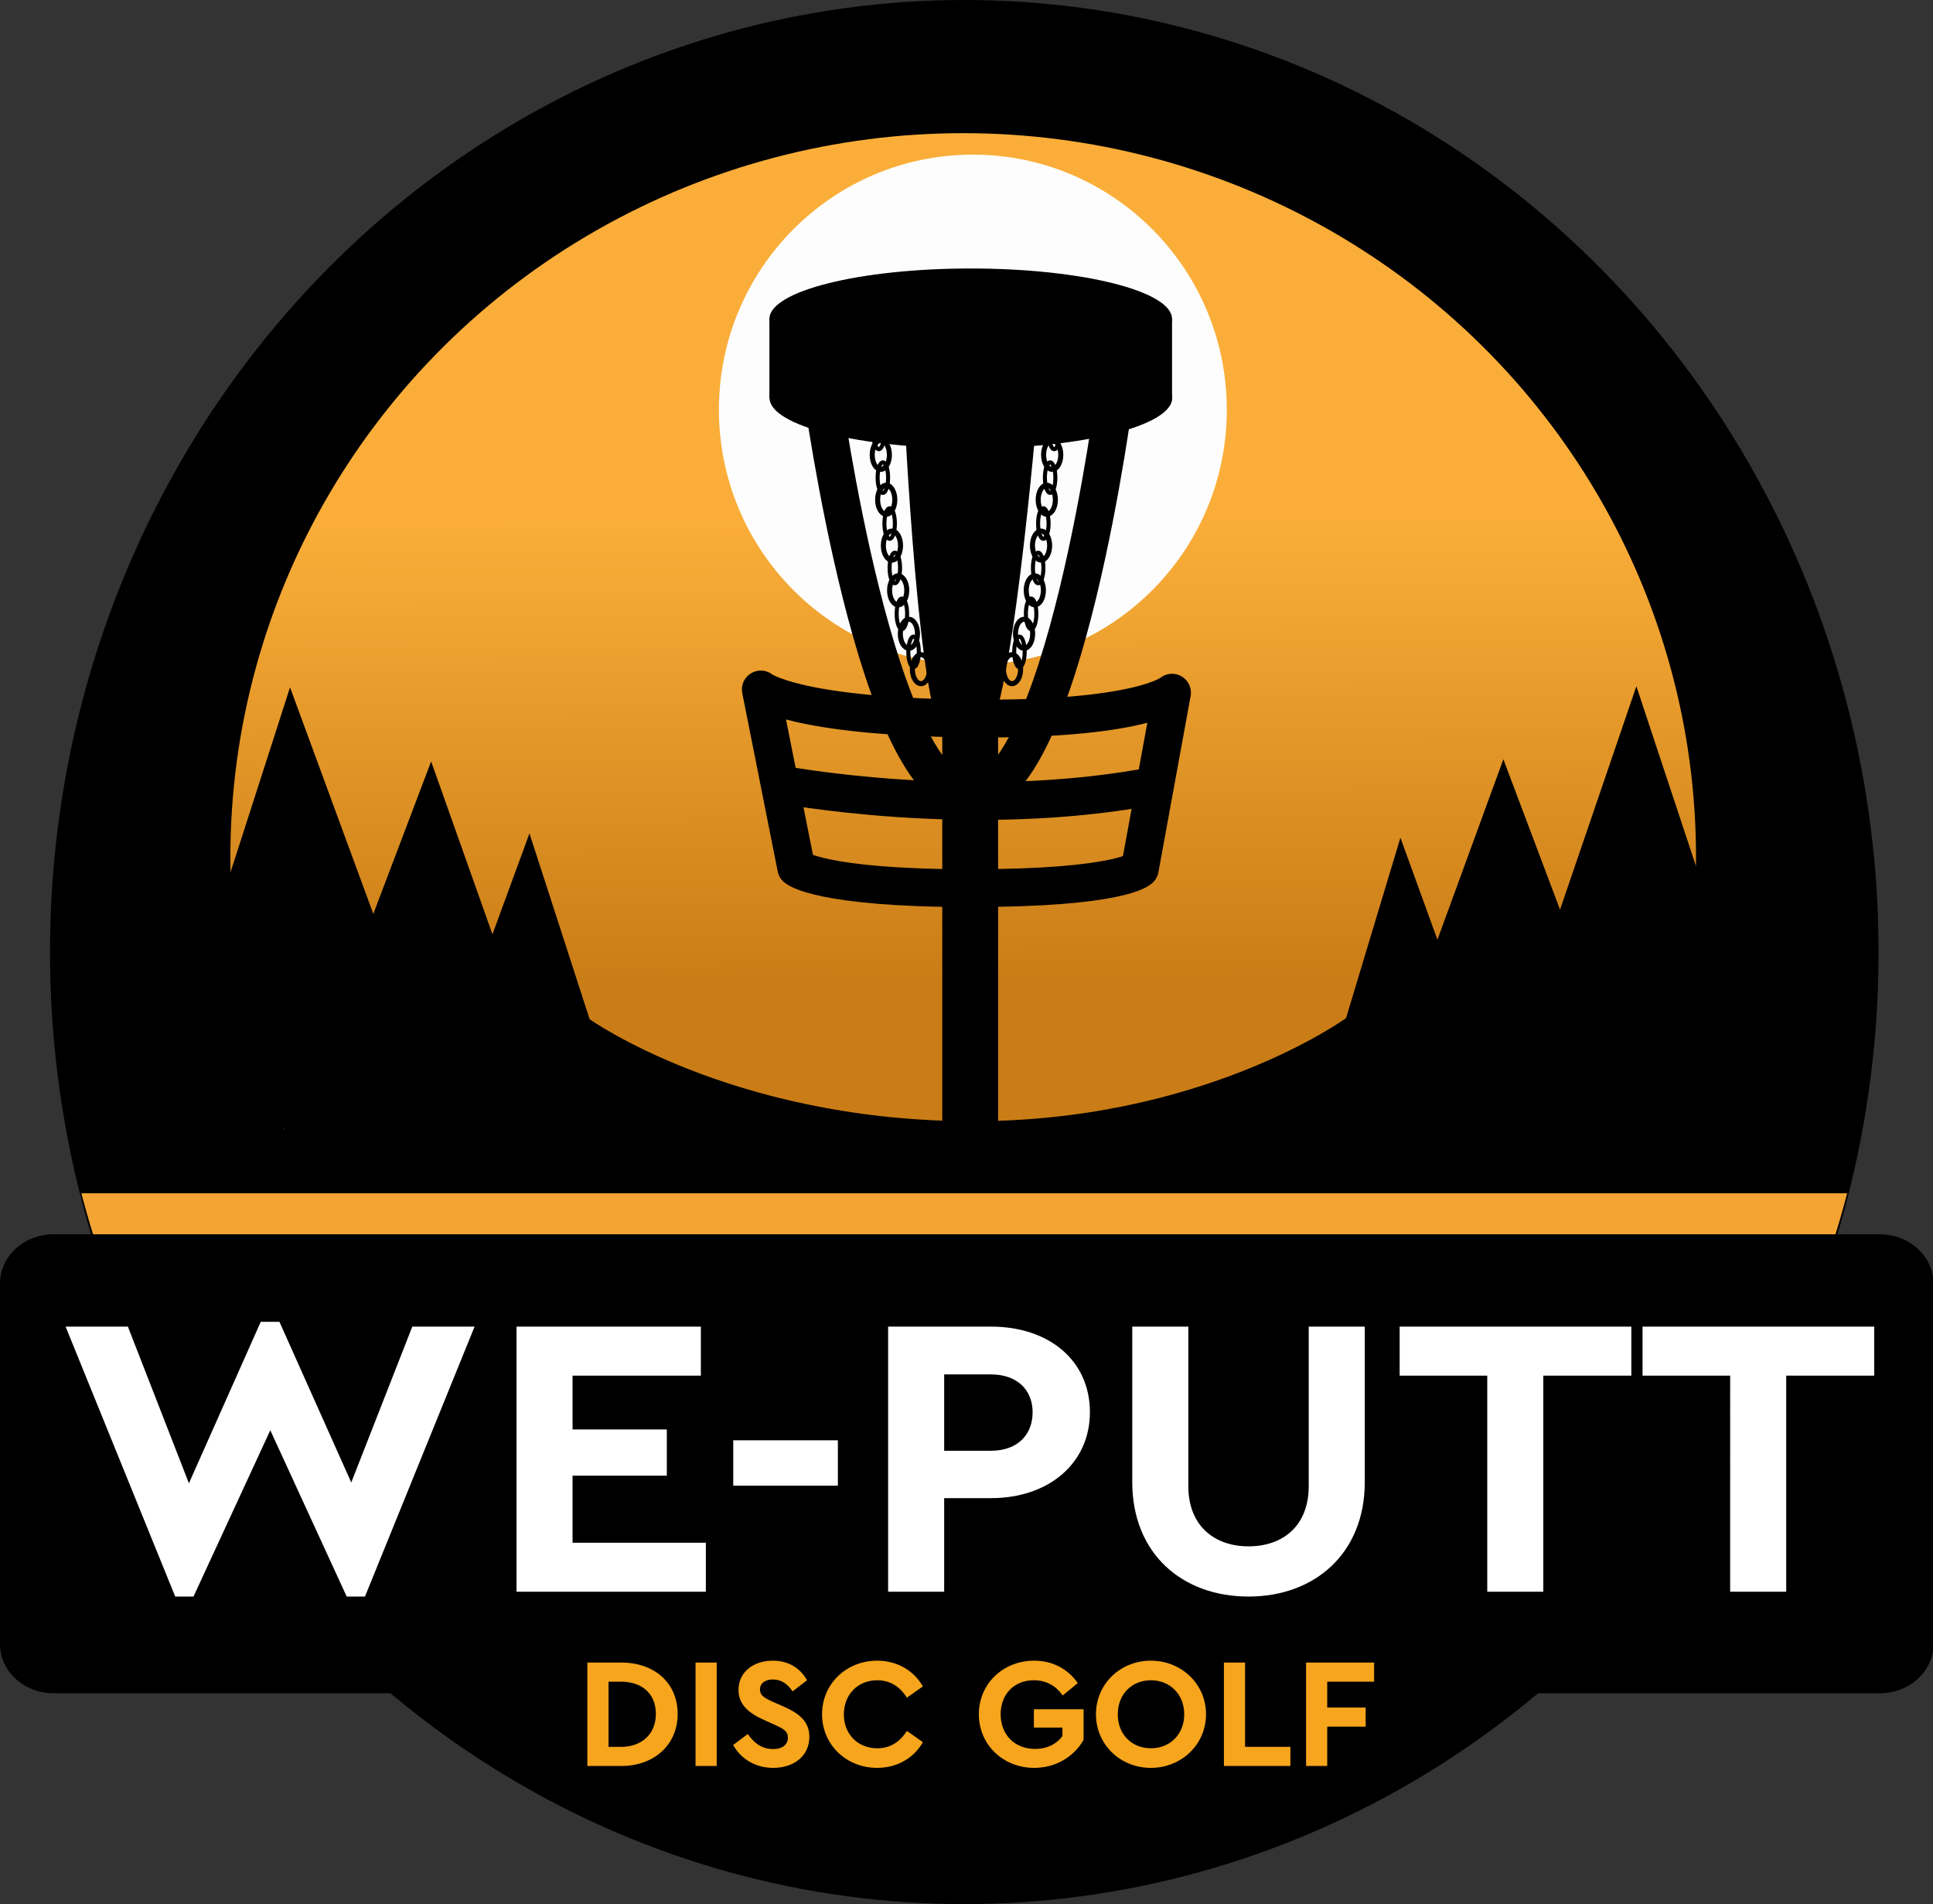 <?xml version="1.0" encoding="UTF-8" standalone="no"?>
<!-- Created with Inkscape (http://www.inkscape.org/) -->

<svg
   version="1.1"
   id="svg1"
   width="920.681"
   height="906.735"
   viewBox="0 0 920.681 906.735"
   xmlns:xlink="http://www.w3.org/1999/xlink"
   xmlns="http://www.w3.org/2000/svg"
   xmlns:svg="http://www.w3.org/2000/svg">
  <rect x="0" y="0" width="920.681" height="906.735" fill="#333333" stroke="none"/>
  <defs
     id="defs1">
    <linearGradient
       id="linearGradient6">
      <stop
         style="stop-color:#faae39;stop-opacity:1;"
         offset="0"
         id="stop6" />
      <stop
         style="stop-color:#ca7d16;stop-opacity:1;"
         offset="1"
         id="stop7" />
    </linearGradient>
    <linearGradient
       xlink:href="#linearGradient6"
       id="linearGradient7"
       x1="428.053"
       y1="243.433"
       x2="429.075"
       y2="461.294"
       gradientUnits="userSpaceOnUse" />
  </defs>
  <g
     id="g1"
     style="display:inline"
     transform="translate(34.041,4.603)">
    <g
       id="layer1"
       style="display:inline">
      <ellipse
         style="display:inline;fill:#000000"
         id="path1"
         cx="425.24"
         cy="448.765"
         rx="435.468"
         ry="453.367" />
      <ellipse
         style="display:inline;fill:url(#linearGradient7)"
         id="path2"
         cx="424.728"
         cy="403.505"
         rx="349.039"
         ry="344.692" />
      <ellipse
         style="display:inline;fill:#fdfdfd;fill-opacity:1"
         id="path7"
         cx="429.331"
         cy="190.501"
         rx="120.949"
         ry="121.461" />
      <g
         id="layer2"
         style="display:inline">
        <path
           style="display:inline;fill:#000000;fill-opacity:1;stroke-width:1.038"
           d="m 64.438,445.952 39.665,-123.251 39.665,107.908 27.545,-72.621 29.198,82.337 17.629,-48.073 28.647,88.474 c 0,0 66.659,47.561 179.043,48.584 112.384,1.023 181.247,-49.096 181.247,-49.096 l 25.892,-85.917 17.629,48.584 31.401,-85.917 26.994,71.598 36.36,-106.374 39.665,119.671 -0.551,99.214 -718.377,-8.694 z"
           id="path10" />
        <rect
           style="display:inline;opacity:1;fill:#000000;fill-opacity:1;stroke:#000000;stroke-width:2.4;stroke-linejoin:round;stroke-dasharray:none;stroke-opacity:1"
           id="rect66"
           width="644.482"
           height="217.705"
           x="102.619"
           y="531.794" />
      </g>
      <path
         d="M 845.756,563.633 H 4.725 A 435.468,453.367 0 0 0 15.389,598.76 H 835.092 a 435.468,453.367 0 0 0 10.664,-35.127 z"
         style="display:inline;fill:#f4a433;fill-opacity:1"
         id="path3" />
    </g>
    <g
       id="layer3"
       style="display:inline">
      <rect
         style="display:inline;fill:#000000;fill-opacity:1"
         id="rect10"
         width="26.593"
         height="390.719"
         x="414.756"
         y="147.287" />
      <ellipse
         style="display:inline;fill:#000000;fill-opacity:1"
         id="path11"
         ry="24.036"
         rx="95.89"
         cy="147.287"
         cx="428.308" />
      <ellipse
         style="display:inline;fill:#000000;fill-opacity:1"
         id="path11-0"
         ry="24.036"
         rx="95.89"
         cy="184.919"
         cx="428.392" />
      <rect
         style="display:inline;fill:#000000;fill-opacity:1"
         id="rect12"
         width="191.78"
         height="37.845"
         x="332.418"
         y="147.287" />
      <path
         style="display:inline;opacity:1;fill:none;fill-opacity:1;stroke:#000000;stroke-width:18;stroke-linejoin:round;stroke-dasharray:none;stroke-opacity:1"
         d="m 345.204,408.619 -16.877,-84.895 c 0,0 15.342,12.785 98.191,13.808 82.849,1.023 97.68,-12.274 97.68,-12.274 l -15.342,83.872 c 0,0 -8.694,9.205 -80.803,9.205 -72.109,0 -82.849,-9.717 -82.849,-9.717 z"
         id="path25" />
      <path
         style="display:inline;opacity:1;fill:none;fill-opacity:1;stroke:#000000;stroke-width:18;stroke-linejoin:round;stroke-dasharray:none;stroke-opacity:1"
         d="m 336.51,368.729 c 0,0 92.566,17.899 181.04,0.511"
         id="path26" />
      <path
         style="display:inline;opacity:1;fill:none;fill-opacity:1;stroke:#000000;stroke-width:18;stroke-linejoin:round;stroke-dasharray:none;stroke-opacity:1"
         d="m 357.478,181.552 c 0,0 26.082,192.803 70.575,192.803 44.493,0 69.041,-192.291 69.041,-192.291"
         id="path27" />
      <path
         style="display:inline;opacity:1;fill:none;fill-opacity:1;stroke:#000000;stroke-width:18;stroke-linejoin:round;stroke-dasharray:none;stroke-opacity:1"
         d="m 405.55,188.711 c 0,0 7.16,154.958 19.945,154.958 12.785,0 25.571,-153.935 25.571,-153.935"
         id="path28" />
      <g
         id="layer5"
         style="display:inline">
        <path
           style="display:inline;fill:none;fill-opacity:1;stroke:#000000;stroke-width:1.923;stroke-linejoin:round;stroke-dasharray:none;stroke-opacity:1"
           id="path29-9-7"
           d="m 388.96,222.853 c 0,4.017 -1.116,7.274 -2.494,7.274 -1.377,0 -2.494,-3.257 -2.494,-7.274 0,-4.017 1.116,-7.274 2.494,-7.274 1.377,0 2.494,3.257 2.494,7.274 z m 74.679,0 c 0,4.017 1.116,7.274 2.494,7.274 1.377,0 2.494,-3.257 2.494,-7.274 0,-4.017 -1.116,-7.274 -2.494,-7.274 -1.377,0 -2.494,3.257 -2.494,7.274 z" />
        <path
           style="display:inline;fill:none;fill-opacity:1;stroke:#000000;stroke-width:1.923;stroke-linejoin:round;stroke-dasharray:none;stroke-opacity:1"
           id="path29-9"
           d="m 387.028,202.031 c 0,4.017 -1.116,7.274 -2.494,7.274 -1.377,0 -2.494,-3.257 -2.494,-7.274 0,-4.017 1.116,-7.274 2.494,-7.274 1.377,0 2.494,3.257 2.494,7.274 z m 78.544,0 c 0,4.017 1.116,7.274 2.494,7.274 1.377,0 2.494,-3.257 2.494,-7.274 0,-4.017 -1.116,-7.274 -2.494,-7.274 -1.377,0 -2.494,3.257 -2.494,7.274 z" />
        <path
           style="display:inline;opacity:1;fill:none;fill-opacity:1;stroke:#000000;stroke-width:2.4;stroke-linejoin:round;stroke-dasharray:none;stroke-opacity:1"
           id="path29"
           d="m 387.197,191.733 c 0,3.813 -1.832,6.904 -4.091,6.904 -2.26,0 -4.091,-3.091 -4.091,-6.904 0,-3.813 1.832,-6.904 4.091,-6.904 2.26,0 4.091,3.091 4.091,6.904 z m 78.204,0 c 0,3.813 1.832,6.904 4.091,6.904 2.26,0 4.091,-3.091 4.091,-6.904 0,-3.813 -1.832,-6.904 -4.091,-6.904 -2.26,0 -4.091,3.091 -4.091,6.904 z" />
        <path
           style="display:inline;fill:none;fill-opacity:1;stroke:#000000;stroke-width:2.4;stroke-linejoin:round;stroke-dasharray:none;stroke-opacity:1"
           id="path29-5"
           d="m 389.576,212.004 c 0,3.813 -1.832,6.904 -4.091,6.904 -2.26,0 -4.091,-3.091 -4.091,-6.904 0,-3.813 1.832,-6.904 4.091,-6.904 2.26,0 4.091,3.091 4.091,6.904 z m 73.448,0 c 0,3.813 1.832,6.904 4.091,6.904 2.26,0 4.091,-3.091 4.091,-6.904 0,-3.813 -1.832,-6.904 -4.091,-6.904 -2.26,0 -4.091,3.091 -4.091,6.904 z" />
        <path
           style="display:inline;fill:none;fill-opacity:1;stroke:#000000;stroke-width:2.4;stroke-linejoin:round;stroke-dasharray:none;stroke-opacity:1"
           id="path29-1"
           d="m 392.155,233.371 c 0,3.813 -1.832,6.904 -4.091,6.904 -2.26,0 -4.091,-3.091 -4.091,-6.904 0,-3.813 1.832,-6.904 4.091,-6.904 2.26,0 4.091,3.091 4.091,6.904 z m 68.29,0 c 0,3.813 1.832,6.904 4.091,6.904 2.26,0 4.091,-3.091 4.091,-6.904 0,-3.813 -1.832,-6.904 -4.091,-6.904 -2.26,0 -4.091,3.091 -4.091,6.904 z" />
        <path
           style="display:inline;fill:none;fill-opacity:1;stroke:#000000;stroke-width:2.4;stroke-linejoin:round;stroke-dasharray:none;stroke-opacity:1"
           id="path29-4"
           d="m 394.884,255.204 c 0,3.813 -1.832,6.904 -4.091,6.904 -2.26,0 -4.091,-3.091 -4.091,-6.904 0,-3.813 1.832,-6.904 4.091,-6.904 2.26,0 4.091,3.091 4.091,6.904 z m 62.832,0 c 0,3.813 1.832,6.904 4.091,6.904 2.26,0 4.091,-3.091 4.091,-6.904 0,-3.813 -1.832,-6.904 -4.091,-6.904 -2.26,0 -4.091,3.091 -4.091,6.904 z" />
        <path
           style="display:inline;fill:none;fill-opacity:1;stroke:#000000;stroke-width:1.923;stroke-linejoin:round;stroke-dasharray:none;stroke-opacity:1"
           id="path29-9-0"
           d="m 394.657,265.865 c 0,4.017 -1.116,7.274 -2.494,7.274 -1.377,0 -2.494,-3.257 -2.494,-7.274 0,-4.017 1.116,-7.274 2.494,-7.274 1.377,0 2.494,3.257 2.494,7.274 z m 63.285,0 c 0,4.017 1.116,7.274 2.494,7.274 1.377,0 2.494,-3.257 2.494,-7.274 0,-4.017 -1.116,-7.274 -2.494,-7.274 -1.377,0 -2.494,3.257 -2.494,7.274 z" />
        <path
           style="display:inline;fill:none;fill-opacity:1;stroke:#000000;stroke-width:1.923;stroke-linejoin:round;stroke-dasharray:none;stroke-opacity:1"
           id="path29-9-1"
           d="m 392.195,244.702 c 0,4.017 -1.116,7.274 -2.494,7.274 -1.377,0 -2.494,-3.257 -2.494,-7.274 0,-4.017 1.116,-7.274 2.494,-7.274 1.377,0 2.494,3.257 2.494,7.274 z m 68.21,0 c 0,4.017 1.116,7.274 2.494,7.274 1.377,0 2.494,-3.257 2.494,-7.274 0,-4.017 -1.116,-7.274 -2.494,-7.274 -1.377,0 -2.494,3.257 -2.494,7.274 z" />
        <path
           style="display:inline;fill:none;fill-opacity:1;stroke:#000000;stroke-width:2.4;stroke-linejoin:round;stroke-dasharray:none;stroke-opacity:1"
           id="path29-53"
           d="m 397.853,276.519 c 0,3.813 -1.832,6.904 -4.091,6.904 -2.26,0 -4.091,-3.091 -4.091,-6.904 0,-3.813 1.832,-6.904 4.091,-6.904 2.26,0 4.091,3.091 4.091,6.904 z m 56.894,0 c 0,3.813 1.832,6.904 4.091,6.904 2.26,0 4.091,-3.091 4.091,-6.904 0,-3.813 -1.832,-6.904 -4.091,-6.904 -2.26,0 -4.091,3.091 -4.091,6.904 z" />
        <path
           style="display:inline;fill:none;fill-opacity:1;stroke:#000000;stroke-width:1.923;stroke-linejoin:round;stroke-dasharray:none;stroke-opacity:1"
           id="path29-9-75"
           d="m 398.02,287.702 c 0,4.017 -1.116,7.274 -2.494,7.274 -1.377,0 -2.494,-3.257 -2.494,-7.274 0,-4.017 1.116,-7.274 2.494,-7.274 1.377,0 2.494,3.257 2.494,7.274 z m 56.56,0 c 0,4.017 1.116,7.274 2.494,7.274 1.377,0 2.494,-3.257 2.494,-7.274 0,-4.017 -1.116,-7.274 -2.494,-7.274 -1.377,0 -2.494,3.257 -2.494,7.274 z" />
        <path
           style="display:inline;fill:none;fill-opacity:1;stroke:#000000;stroke-width:2.4;stroke-linejoin:round;stroke-dasharray:none;stroke-opacity:1"
           id="path29-6"
           d="m 402.964,297.208 c 0,3.813 -1.832,6.904 -4.091,6.904 -2.26,0 -4.091,-3.091 -4.091,-6.904 0,-3.813 1.832,-6.904 4.091,-6.904 2.26,0 4.091,3.091 4.091,6.904 z m 46.671,0 c 0,3.813 1.832,6.904 4.091,6.904 2.26,0 4.091,-3.091 4.091,-6.904 0,-3.813 -1.832,-6.904 -4.091,-6.904 -2.26,0 -4.091,3.091 -4.091,6.904 z" />
        <path
           style="display:inline;fill:none;fill-opacity:1;stroke:#000000;stroke-width:2.4;stroke-linejoin:round;stroke-dasharray:none;stroke-opacity:1"
           id="path29-6-0"
           d="m 408.701,314.052 c 0,3.813 -1.832,6.904 -4.091,6.904 -2.26,0 -4.091,-3.091 -4.091,-6.904 0,-3.813 1.832,-6.904 4.091,-6.904 2.26,0 4.091,3.091 4.091,6.904 z m 35.197,0 c 0,3.813 1.832,6.904 4.091,6.904 2.26,0 4.091,-3.091 4.091,-6.904 0,-3.813 -1.832,-6.904 -4.091,-6.904 -2.26,0 -4.091,3.091 -4.091,6.904 z" />
        <path
           style="display:inline;fill:none;fill-opacity:1;stroke:#000000;stroke-width:1.923;stroke-linejoin:round;stroke-dasharray:none;stroke-opacity:1"
           id="path29-9-4"
           d="m 403.578,305.809 c 0,4.017 -1.116,7.274 -2.494,7.274 -1.377,0 -2.494,-3.257 -2.494,-7.274 0,-4.017 1.116,-7.274 2.494,-7.274 1.377,0 2.494,3.257 2.494,7.274 z m 45.443,0 c 0,4.017 1.116,7.274 2.494,7.274 1.377,0 2.494,-3.257 2.494,-7.274 0,-4.017 -1.116,-7.274 -2.494,-7.274 -1.377,0 -2.494,3.257 -2.494,7.274 z" />
      </g>
      <g
         id="g41"
         style="display:none">
        <ellipse
           style="display:inline;fill:none;fill-opacity:1;stroke:#000000;stroke-width:1.923;stroke-linejoin:round;stroke-dasharray:none;stroke-opacity:1"
           id="ellipse29"
           cx="386.467"
           cy="222.853"
           rx="2.494"
           ry="7.274" />
        <ellipse
           style="display:inline;fill:none;fill-opacity:1;stroke:#000000;stroke-width:1.923;stroke-linejoin:round;stroke-dasharray:none;stroke-opacity:1"
           id="ellipse30"
           cx="384.534"
           cy="202.031"
           rx="2.494"
           ry="7.274" />
        <ellipse
           style="display:inline;opacity:1;fill:none;fill-opacity:1;stroke:#000000;stroke-width:2.4;stroke-linejoin:round;stroke-dasharray:none;stroke-opacity:1"
           id="ellipse31"
           cx="383.106"
           cy="191.733"
           rx="4.091"
           ry="6.904" />
        <ellipse
           style="display:inline;fill:none;fill-opacity:1;stroke:#000000;stroke-width:2.4;stroke-linejoin:round;stroke-dasharray:none;stroke-opacity:1"
           id="ellipse32"
           cx="385.484"
           cy="212.004"
           rx="4.091"
           ry="6.904" />
        <ellipse
           style="display:inline;fill:none;fill-opacity:1;stroke:#000000;stroke-width:2.4;stroke-linejoin:round;stroke-dasharray:none;stroke-opacity:1"
           id="ellipse33"
           cx="388.063"
           cy="233.371"
           rx="4.091"
           ry="6.904" />
        <ellipse
           style="display:inline;fill:none;fill-opacity:1;stroke:#000000;stroke-width:2.4;stroke-linejoin:round;stroke-dasharray:none;stroke-opacity:1"
           id="ellipse34"
           cx="390.793"
           cy="255.204"
           rx="4.091"
           ry="6.904" />
        <ellipse
           style="display:inline;fill:none;fill-opacity:1;stroke:#000000;stroke-width:1.923;stroke-linejoin:round;stroke-dasharray:none;stroke-opacity:1"
           id="ellipse35"
           cx="392.164"
           cy="265.865"
           rx="2.494"
           ry="7.274" />
        <ellipse
           style="display:inline;fill:none;fill-opacity:1;stroke:#000000;stroke-width:1.923;stroke-linejoin:round;stroke-dasharray:none;stroke-opacity:1"
           id="ellipse36"
           cx="389.701"
           cy="244.702"
           rx="2.494"
           ry="7.274" />
        <ellipse
           style="display:inline;fill:none;fill-opacity:1;stroke:#000000;stroke-width:2.4;stroke-linejoin:round;stroke-dasharray:none;stroke-opacity:1"
           id="ellipse37"
           cx="393.761"
           cy="276.519"
           rx="4.091"
           ry="6.904" />
        <ellipse
           style="display:inline;fill:none;fill-opacity:1;stroke:#000000;stroke-width:1.923;stroke-linejoin:round;stroke-dasharray:none;stroke-opacity:1"
           id="ellipse38"
           cx="395.526"
           cy="287.702"
           rx="2.494"
           ry="7.274" />
        <ellipse
           style="display:inline;fill:none;fill-opacity:1;stroke:#000000;stroke-width:2.4;stroke-linejoin:round;stroke-dasharray:none;stroke-opacity:1"
           id="ellipse39"
           cx="398.873"
           cy="297.208"
           rx="4.091"
           ry="6.904" />
        <ellipse
           style="display:inline;fill:none;fill-opacity:1;stroke:#000000;stroke-width:2.4;stroke-linejoin:round;stroke-dasharray:none;stroke-opacity:1"
           id="ellipse40"
           cx="404.61"
           cy="314.052"
           rx="4.091"
           ry="6.904" />
        <ellipse
           style="display:inline;fill:none;fill-opacity:1;stroke:#000000;stroke-width:1.923;stroke-linejoin:round;stroke-dasharray:none;stroke-opacity:1"
           id="ellipse41"
           cx="401.085"
           cy="305.809"
           rx="2.494"
           ry="7.274" />
      </g>
    </g>
    <g
       id="layer6"
       style="display:inline"
       transform="matrix(1.03,0,0,0.939,-10.724,34.152)">
      <rect
         style="display:inline;opacity:1;fill:#000000;fill-opacity:1;stroke:#000000;stroke-width:49.725;stroke-linejoin:round;stroke-dasharray:none;stroke-opacity:1"
         id="rect67"
         width="844.354"
         height="183.051"
         x="2.219"
         y="609.541" />
      <path
         style="font-weight:bold;font-size:192px;font-family:'Cera Pro';-inkscape-font-specification:'Cera Pro Bold';text-align:center;letter-spacing:0px;word-spacing:0px;white-space:pre;shape-padding:0.798;fill:#ffffff;stroke:#ffffff;stroke-width:0"
         d="m 271.004,687.9 -28.224,74.496 -33.216,-76.8 h -8.64 l -33.216,77.184 -28.224,-74.88 h -28.8 l 50.688,129.024 h 8.448 l 35.52,-79.488 35.328,79.488 h 8.448 l 50.688,-129.024 z m 48.192,126.72 h 87.552 v -23.424 h -61.632 v -32.064 h 43.584 v -22.08 h -43.584 v -25.728 h 59.328 v -23.424 h -85.248 z m 100.224,-50.688 h 48.384 v -21.696 h -48.384 z m 71.616,50.688 h 25.92 v -44.736 h 21.696 c 26.688,0 45.696,-16.704 45.696,-41.088 0,-24.768 -19.008,-40.896 -45.696,-40.896 h -47.616 z m 25.92,-67.392 v -36.48 h 21.696 c 12.096,0 19.2,7.488 19.2,18.048 0,10.944 -7.104,18.432 -19.2,18.432 z m 140.736,69.696 c 30.72,0 53.76,-20.736 53.76,-54.72 v -74.304 h -25.92 v 76.224 c 0,19.008 -11.904,28.8 -27.84,28.8 -15.744,0 -27.84,-9.792 -27.84,-28.8 v -76.224 h -25.92 v 74.304 c 0,33.984 22.848,54.72 53.76,54.72 z m 110.4,-2.304 h 25.92 v -103.296 h 40.704 v -23.424 h -107.136 v 23.424 h 40.512 z m 112.32,0 h 25.92 v -103.296 h 40.704 v -23.424 h -107.136 v 23.424 h 40.512 z"
         id="text67"
         transform="matrix(1,0,0,1.061,-102.987,-98.36)"
         aria-label="WE-PUTT" />
      <path
         d="m 260.697,815.977 h 16.399 c 16.095,0 27.331,-10.401 27.331,-25.205 0,-15.032 -11.236,-24.901 -27.331,-24.901 h -16.399 z m 10.249,-9.262 v -31.582 h 6.074 c 10.097,0 16.854,5.77 16.854,15.639 0,9.642 -6.757,15.943 -16.854,15.943 z m 42.135,9.262 h 10.249 v -50.107 h -10.249 z m 37.58,0.911 c 9.945,0 17.537,-5.694 17.537,-15.032 0,-7.136 -4.479,-11.16 -12.375,-14.652 l -5.694,-2.505 c -3.644,-1.67 -5.846,-2.885 -5.846,-5.77 0,-3.34 2.885,-4.859 6.225,-4.859 4.1,0 7.136,2.126 9.566,5.77 l 6.985,-5.39 c -2.961,-5.466 -8.579,-9.49 -16.55,-9.49 -9.414,0 -16.626,5.542 -16.626,14.197 0,7.212 5.238,11.312 12.147,14.425 l 5.39,2.429 c 3.948,1.822 6.377,2.961 6.377,6.225 0,3.492 -2.733,5.542 -7.136,5.542 -5.998,0 -9.566,-3.492 -12.299,-7.288 l -7.06,5.314 c 3.72,6.681 10.705,11.084 19.359,11.084 z m 50.334,0 c 9.718,0 17.841,-4.783 22.168,-12.451 l -7.744,-5.466 c -3.34,5.314 -8.047,8.427 -14.349,8.427 -9.338,0 -16.171,-6.757 -16.171,-16.399 0,-9.718 6.833,-16.55 16.171,-16.55 6.301,0 11.008,3.113 14.349,8.427 l 7.744,-5.466 c -4.403,-7.668 -12.451,-12.451 -22.092,-12.451 -14.956,0 -26.724,11.236 -26.724,25.964 0,14.728 11.767,25.964 26.648,25.964 z m 76.071,0 c 10.705,0 19.511,-5.694 23.915,-13.59 v -14.804 h -24.066 v 8.883 h 13.817 v 4.1 c -2.733,3.796 -7.364,6.225 -13.21,6.225 -10.097,0 -16.702,-7.06 -16.702,-16.778 0,-9.566 6.377,-16.474 16.095,-16.474 6.149,0 10.629,2.733 13.969,7.364 l 7.288,-5.998 c -4.783,-6.833 -12.147,-10.856 -21.106,-10.856 -15.108,0 -26.799,11.236 -26.799,25.964 0,14.728 11.767,25.964 26.799,25.964 z m 56.484,0 c 14.728,0 26.724,-11.236 26.724,-25.964 0,-14.728 -11.995,-25.964 -26.724,-25.964 -14.728,0 -26.572,11.236 -26.572,25.964 0,14.728 11.843,25.964 26.572,25.964 z m 0.076,-9.49 c -9.338,0 -16.095,-6.757 -16.095,-16.474 0,-9.642 6.757,-16.474 16.095,-16.474 9.186,0 16.095,6.833 16.095,16.474 0,9.718 -6.909,16.474 -16.095,16.474 z m 35.302,8.579 h 32.19 v -9.262 h -21.941 v -40.844 h -10.249 z m 39.782,0 h 10.249 v -19.056 h 18.6 v -9.262 h -18.6 v -12.527 h 22.7 v -9.262 h -32.949 z"
         id="text3"
         style="font-weight:bold;font-size:75.919px;line-height:0;font-family:'Cera Pro';-inkscape-font-specification:'Cera Pro Bold';text-align:center;letter-spacing:0px;word-spacing:0px;text-anchor:middle;fill:#f6a51c;stroke:#ffffff;stroke-width:0"
         transform="scale(0.955,1.047)"
         aria-label="DISC GOLF" />
    </g>
  </g>
</svg>
